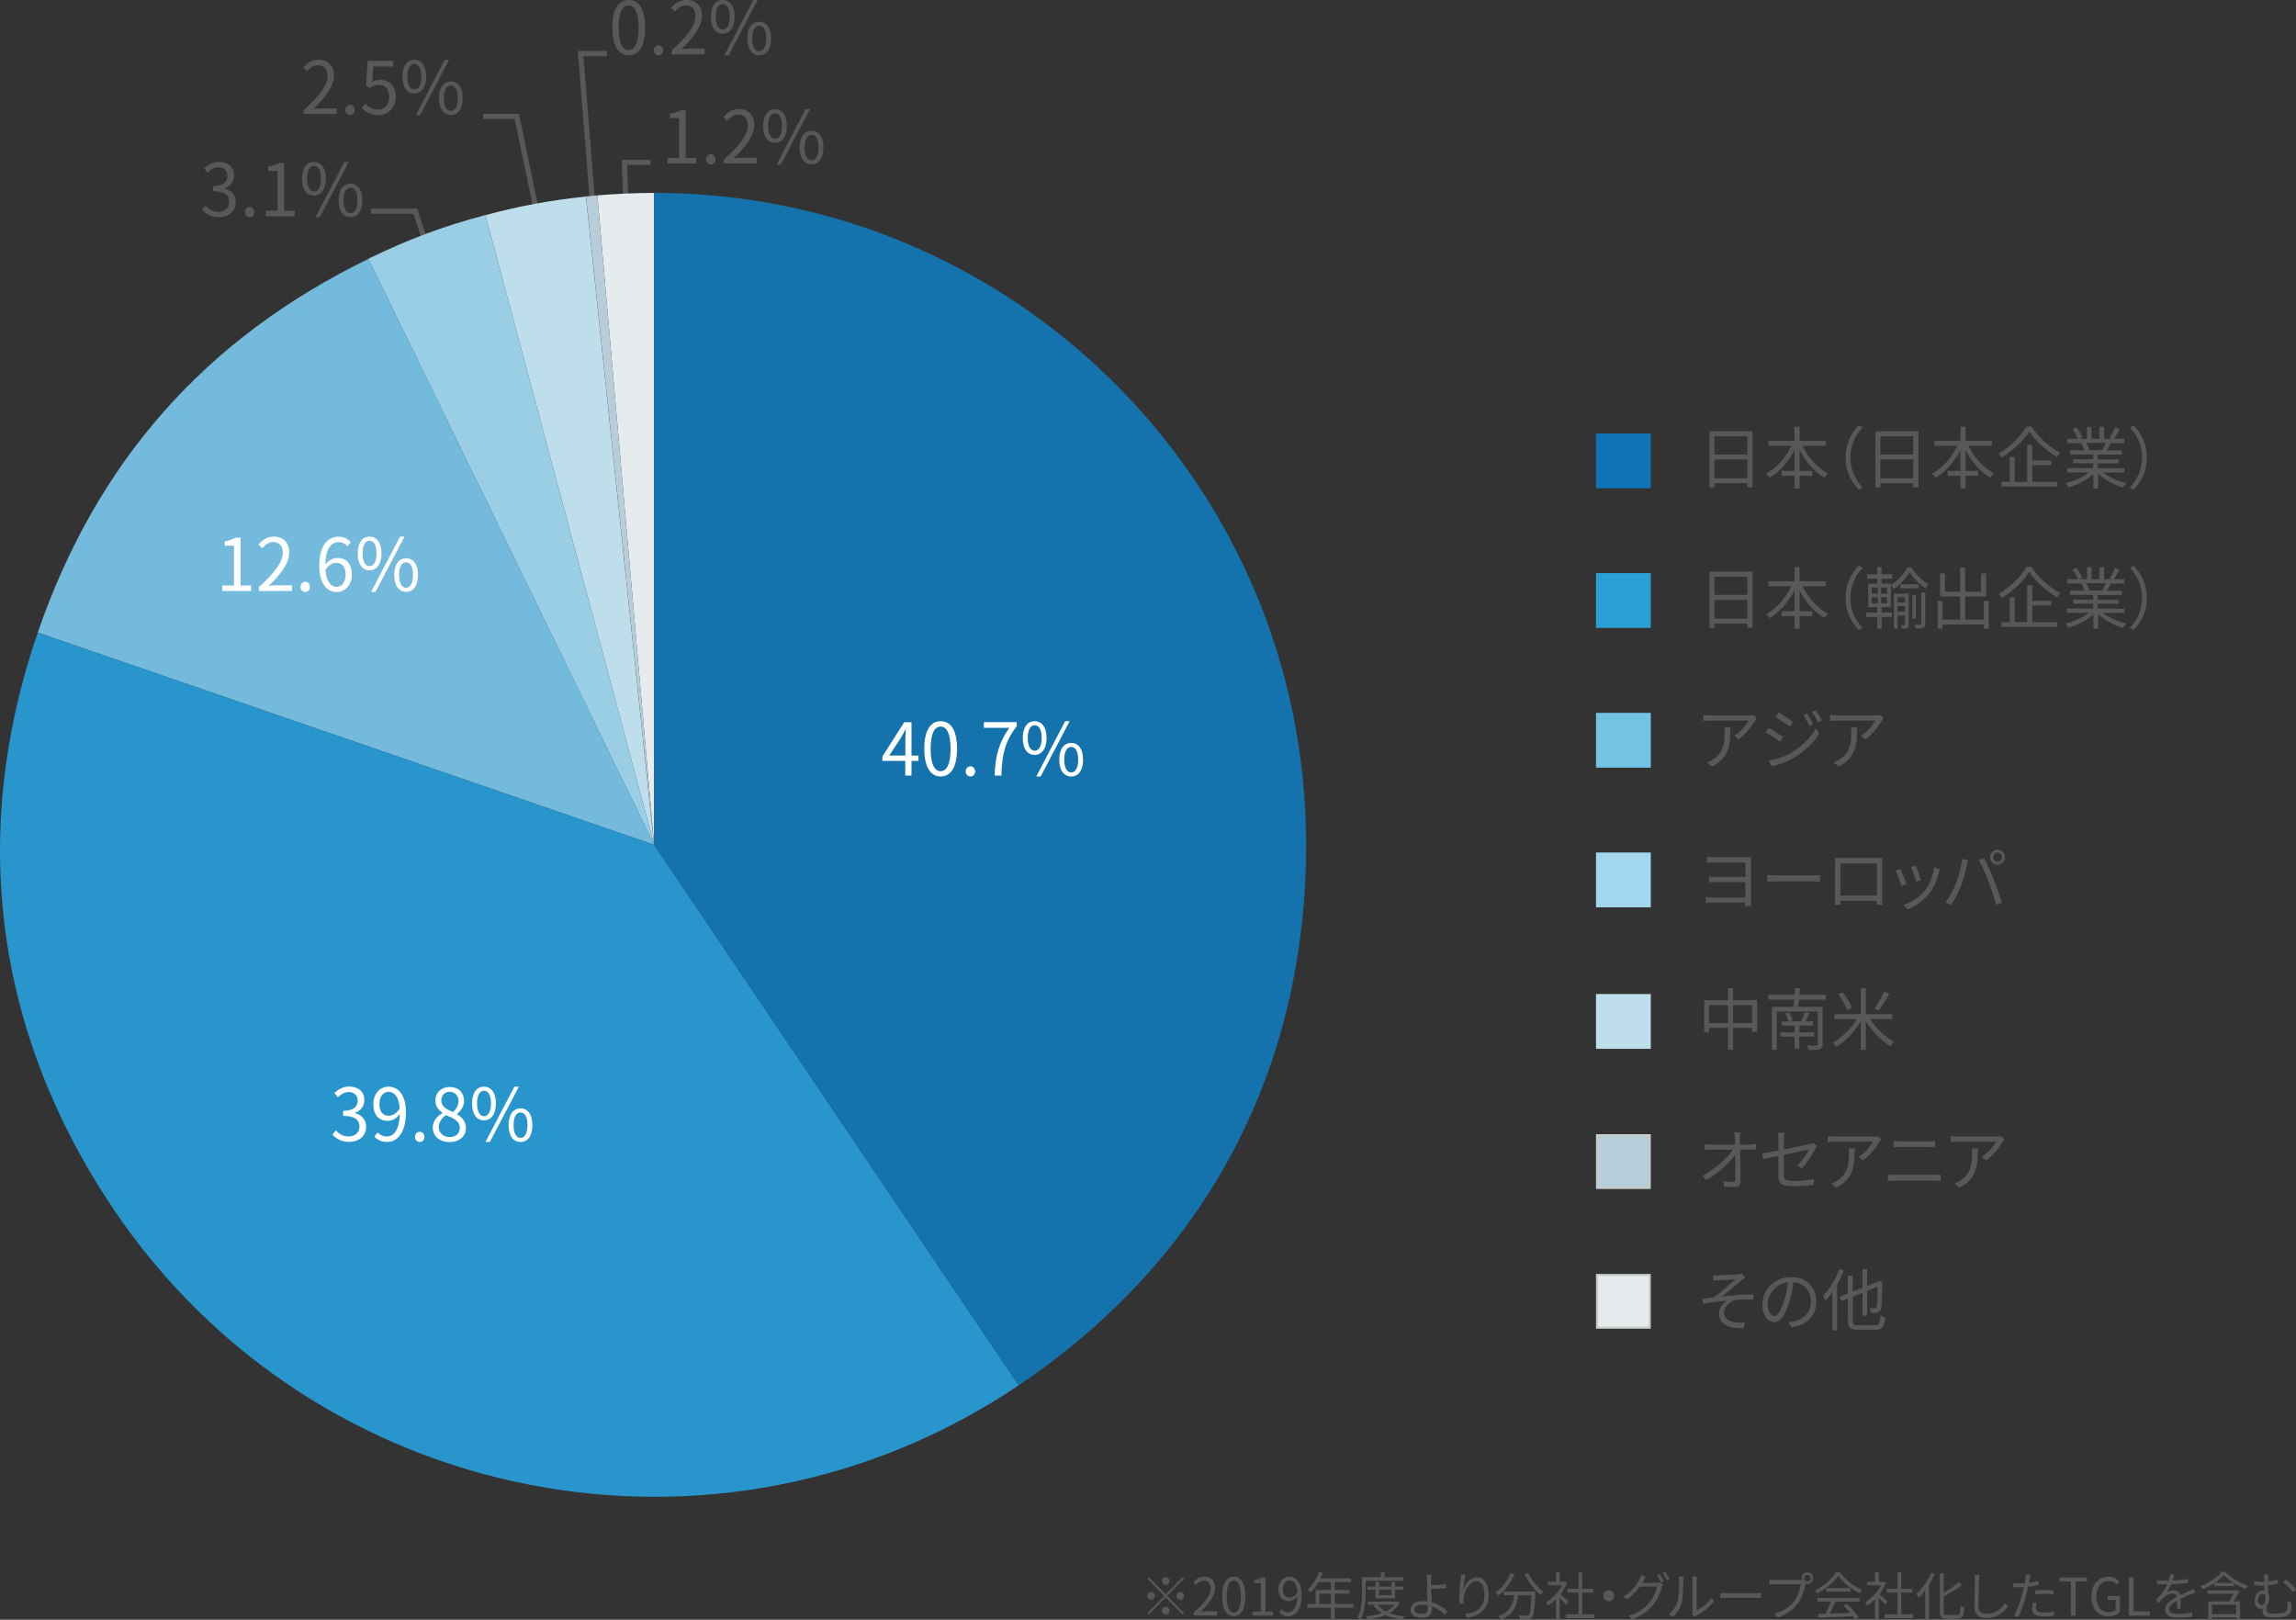 <?xml version="1.0" encoding="UTF-8"?><svg id="_レイヤー_2" xmlns="http://www.w3.org/2000/svg" viewBox="0 0 220.81 155.78"><rect x="0" y="0" width="220.81" height="155.78" fill="#333333" stroke="none"/><defs><style>.cls-1{fill:#1473ad;}.cls-2{fill:#2896cd;}.cls-3{fill:#74badc;}.cls-4{fill:#74c2e4;}.cls-5{fill:#e6ebee;}.cls-6{fill:#a2d7ed;}.cls-7{fill:#c9caca;}.cls-8{fill:#fff;}.cls-9{fill:#595757;}.cls-10{fill:#2a9fd5;}.cls-11{fill:#99cee4;}.cls-12{fill:#1073b6;}.cls-13{fill:#b7cdda;}.cls-14{fill:none;stroke:#595757;stroke-miterlimit:10;stroke-width:.5px;}.cls-15{fill:#bddeea;}</style></defs><g id="_レイヤー_1-2"><polyline class="cls-14" points="57.1 20.9 55.84 5.15 58.36 5.15"/><polyline class="cls-14" points="41.68 25.68 39.95 20.31 35.67 20.31"/><rect class="cls-12" x="153.49" y="41.69" width="5.27" height="5.27"/><rect class="cls-4" x="153.49" y="68.56" width="5.27" height="5.27"/><rect class="cls-6" x="153.49" y="81.99" width="5.27" height="5.27"/><rect class="cls-15" x="153.49" y="95.6" width="5.27" height="5.27"/><rect class="cls-10" x="153.49" y="55.12" width="5.27" height="5.27"/><rect class="cls-5" x="153.59" y="122.62" width="5.07" height="5.07"/><path class="cls-7" d="M158.56,122.72v4.87h-4.87v-4.87h4.87M158.76,122.52h-5.27v5.27h5.27v-5.27h0Z"/><rect class="cls-13" x="153.59" y="109.18" width="5.07" height="5.08"/><path class="cls-7" d="M158.56,109.28v4.87h-4.87v-4.87h4.87M158.76,109.08h-5.27v5.27h5.27v-5.27h0Z"/><path class="cls-9" d="M168.54,41.48v5.39h-.5v-.4h-3.16v.42h-.48v-5.41h4.14ZM164.88,41.96v1.75h3.16v-1.75h-3.16ZM168.04,46v-1.81h-3.16v1.81h3.16Z"/><path class="cls-9" d="M173.36,42.88c.53,1.11,1.45,2.15,2.45,2.64-.12.1-.28.29-.35.42-.96-.54-1.82-1.53-2.39-2.65v1.99h1.21v.48h-1.21v1.21h-.49v-1.21h-1.24v-.48h1.24v-1.99c-.59,1.12-1.45,2.11-2.39,2.66-.07-.12-.23-.3-.34-.39.97-.51,1.89-1.57,2.43-2.68h-2.21v-.48h2.51v-1.36h.49v1.36h2.53v.48h-2.23Z"/><path class="cls-9" d="M177.49,44c0-1.27.5-2.3,1.27-3.09l.38.2c-.73.77-1.19,1.74-1.19,2.89s.45,2.12,1.19,2.89l-.38.2c-.77-.79-1.27-1.83-1.27-3.09Z"/><path class="cls-9" d="M184.5,41.48v5.39h-.5v-.4h-3.16v.42h-.48v-5.41h4.14ZM180.84,41.96v1.75h3.16v-1.75h-3.16ZM184,46v-1.81h-3.16v1.81h3.16Z"/><path class="cls-9" d="M189.32,42.88c.53,1.11,1.45,2.15,2.45,2.64-.11.1-.28.29-.35.42-.96-.54-1.82-1.53-2.39-2.65v1.99h1.21v.48h-1.21v1.21h-.49v-1.21h-1.24v-.48h1.24v-1.99c-.59,1.12-1.45,2.11-2.39,2.66-.07-.12-.23-.3-.34-.39.97-.51,1.89-1.57,2.43-2.68h-2.21v-.48h2.51v-1.36h.49v1.36h2.53v.48h-2.23Z"/><path class="cls-9" d="M195.36,41.02c.66,1.02,1.78,2,2.78,2.52-.11.12-.23.28-.31.42-1-.59-2.1-1.58-2.68-2.46-.51.84-1.54,1.85-2.63,2.5-.06-.11-.19-.28-.3-.38,1.11-.64,2.17-1.71,2.66-2.6h.48ZM195.45,46.34h2.42v.45h-5.39v-.45h.8v-2.39h.47v2.39h1.21v-3.56h.49v1.51h1.83v.44h-1.83v1.61Z"/><path class="cls-9" d="M202.22,45.43c.58.47,1.46.85,2.28,1.03-.11.1-.25.29-.32.43-.85-.25-1.79-.73-2.4-1.33v1.42h-.46v-1.38c-.61.56-1.54,1.03-2.38,1.28-.06-.12-.2-.3-.31-.41.79-.18,1.68-.57,2.25-1.03h-2.09v-.41h2.52v-.48h-1.92v-.37h1.92v-.47h-2.24v-.4h1.39c-.06-.2-.18-.46-.31-.65l.22-.04h-1.56v-.42h1.01c-.09-.26-.31-.65-.5-.94l.4-.14c.22.29.45.7.54.96l-.33.12h.78v-1.15h.44v1.15h.76v-1.15h.45v1.15h.77l-.24-.08c.17-.27.37-.7.48-.99l.49.13c-.18.33-.38.69-.56.94h.99v.42h-1.28c-.13.25-.27.5-.4.7h1.45v.4h-2.31v.47h2v.37h-2v.48h2.56v.41h-2.12ZM200.63,42.6c.14.2.27.47.32.65l-.2.04h1.5l-.06-.02c.11-.19.24-.46.33-.68h-1.88Z"/><path class="cls-9" d="M206.47,44c0,1.27-.5,2.3-1.27,3.09l-.38-.2c.73-.77,1.19-1.74,1.19-2.89s-.45-2.12-1.19-2.89l.38-.2c.76.79,1.27,1.83,1.27,3.09Z"/><path class="cls-9" d="M168.54,54.98v5.39h-.5v-.4h-3.16v.42h-.48v-5.41h4.14ZM164.88,55.46v1.75h3.16v-1.75h-3.16ZM168.04,59.5v-1.81h-3.16v1.81h3.16Z"/><path class="cls-9" d="M173.36,56.38c.53,1.11,1.45,2.15,2.45,2.64-.12.1-.28.29-.35.42-.96-.54-1.82-1.53-2.39-2.65v1.99h1.21v.48h-1.21v1.21h-.49v-1.21h-1.24v-.48h1.24v-1.99c-.59,1.12-1.45,2.11-2.39,2.66-.07-.12-.23-.3-.34-.39.97-.51,1.89-1.57,2.43-2.68h-2.21v-.48h2.51v-1.36h.49v1.36h2.53v.48h-2.23Z"/><path class="cls-9" d="M177.49,57.5c0-1.27.5-2.3,1.27-3.09l.38.2c-.73.77-1.19,1.74-1.19,2.89s.45,2.12,1.19,2.89l-.38.2c-.77-.79-1.27-1.83-1.27-3.09Z"/><path class="cls-9" d="M180.96,58.91h1v.43h-1v1.13h-.42v-1.13h-1.05v-.43h1.05v-.52h-.87v-2.25h.87v-.49h-.97v-.42h.97v-.7h.42v.7h1.02v.42h-1.02v.49h.89v2.25h-.89v.52ZM180.02,57.09h.57v-.58h-.57v.58ZM180.02,58.03h.57v-.59h-.57v.59ZM181.48,56.51h-.57v.58h.57v-.58ZM181.48,57.44h-.57v.59h.57v-.59ZM183.83,54.56c.4.66,1.03,1.3,1.63,1.63-.08.1-.18.29-.25.42-.59-.38-1.21-1.02-1.56-1.6-.32.57-.9,1.23-1.54,1.65-.05-.12-.16-.29-.24-.4.64-.38,1.25-1.09,1.55-1.7h.42ZM183.56,60.06c0,.17-.03.27-.13.34-.11.06-.26.06-.5.06,0-.09-.06-.25-.1-.34h.32s.06-.02.06-.06v-.86h-.72v1.26h-.35v-3.37h1.42v2.98ZM182.49,57.44v.5h.72v-.5h-.72ZM183.21,58.83v-.54h-.72v.54h.72ZM184.51,56.58h-1.75v-.39h1.75v.39ZM184.26,59.49h-.35v-2.27h.35v2.27ZM184.77,56.98h.39v3.02c0,.21-.04.32-.19.39-.15.05-.38.06-.75.06-.02-.1-.07-.26-.12-.37.26,0,.5,0,.57,0,.07,0,.1-.02.1-.09v-3.02Z"/><path class="cls-9" d="M191.27,57.79v2.67h-.48v-.39h-3.98v.4h-.47v-2.68h.47v1.8h1.7v-2.22h-1.93v-2.22h.47v1.76h1.46v-2.33h.48v2.33h1.53v-1.76h.49v2.22h-2.02v2.22h1.79v-1.8h.48Z"/><path class="cls-9" d="M195.36,54.52c.66,1.02,1.78,2,2.78,2.52-.11.12-.23.28-.31.42-1-.59-2.1-1.58-2.68-2.46-.51.84-1.54,1.85-2.63,2.5-.06-.11-.19-.28-.3-.38,1.11-.64,2.17-1.71,2.66-2.6h.48ZM195.45,59.84h2.42v.45h-5.39v-.45h.8v-2.39h.47v2.39h1.21v-3.56h.49v1.51h1.83v.44h-1.83v1.61Z"/><path class="cls-9" d="M202.22,58.93c.58.47,1.46.85,2.28,1.03-.11.1-.25.29-.32.43-.85-.25-1.79-.73-2.4-1.33v1.42h-.46v-1.38c-.61.56-1.54,1.03-2.38,1.28-.06-.12-.2-.3-.31-.41.79-.18,1.68-.57,2.25-1.03h-2.09v-.41h2.52v-.48h-1.92v-.37h1.92v-.47h-2.24v-.4h1.39c-.06-.2-.18-.46-.31-.65l.22-.04h-1.56v-.42h1.01c-.09-.26-.31-.65-.5-.94l.4-.14c.22.29.45.7.54.96l-.33.12h.78v-1.15h.44v1.15h.76v-1.15h.45v1.15h.77l-.24-.08c.17-.27.37-.7.48-.99l.49.13c-.18.33-.38.69-.56.94h.99v.42h-1.28c-.13.25-.27.5-.4.7h1.45v.4h-2.31v.47h2v.37h-2v.48h2.56v.41h-2.12ZM200.63,56.1c.14.2.27.47.32.65l-.2.04h1.5l-.06-.02c.11-.19.24-.46.33-.68h-1.88Z"/><path class="cls-9" d="M206.47,57.5c0,1.27-.5,2.3-1.27,3.09l-.38-.2c.73-.77,1.19-1.74,1.19-2.89s-.45-2.12-1.19-2.89l.38-.2c.76.79,1.27,1.83,1.27,3.09Z"/><path class="cls-9" d="M168.96,69.08c-.04.06-.13.16-.17.23-.25.44-.86,1.28-1.59,1.79l-.42-.34c.59-.35,1.19-1.05,1.39-1.46h-3.63c-.24,0-.47.01-.73.04v-.58c.22.03.49.05.73.05h3.66c.12,0,.35-.02.45-.04l.31.3ZM166.42,69.94c0,1.76-.15,2.95-1.78,3.78l-.47-.39c.17-.06.39-.16.57-.29.99-.62,1.13-1.55,1.13-2.63,0-.16,0-.3-.03-.47h.57Z"/><path class="cls-9" d="M171.49,70.87l-.29.46c-.32-.23-1.01-.69-1.4-.89l.29-.44c.38.21,1.12.68,1.4.88ZM172.23,72.42c1.06-.62,1.9-1.47,2.42-2.39l.31.54c-.55.87-1.43,1.71-2.46,2.32-.64.38-1.52.68-2.11.8l-.29-.53c.7-.12,1.49-.38,2.14-.75ZM172.44,69.44l-.3.45c-.31-.24-1-.71-1.37-.93l.29-.44c.38.21,1.11.71,1.38.92ZM174.37,69.63l-.36.17c-.16-.34-.37-.73-.58-1.02l.35-.16c.16.23.45.7.59,1.01ZM175.22,69.31l-.36.17c-.17-.34-.4-.71-.61-1.01l.36-.16c.17.23.45.7.61.99Z"/><path class="cls-9" d="M181.15,69.08c-.04.06-.13.16-.17.23-.25.44-.86,1.28-1.59,1.79l-.42-.34c.59-.35,1.19-1.05,1.39-1.46h-3.63c-.24,0-.47.01-.73.04v-.58c.22.03.49.05.73.05h3.66c.12,0,.35-.02.45-.04l.31.3ZM178.6,69.94c0,1.76-.15,2.95-1.78,3.78l-.47-.39c.17-.06.39-.16.57-.29.99-.62,1.13-1.55,1.13-2.63,0-.16,0-.3-.03-.47h.57Z"/><path class="cls-9" d="M167.84,87.14c0-.08,0-.2,0-.33h-3.14c-.26,0-.52.01-.64.03v-.55c.13.01.36.03.64.03h3.15v-1.48h-2.81c-.27,0-.55,0-.7,0v-.53c.16.02.43.03.69.03h2.83v-1.39h-2.9c-.2,0-.66.01-.8.02v-.55c.15.02.59.03.8.03h2.98c.18,0,.34,0,.45-.01,0,.09,0,.23,0,.39v3.93c0,.14,0,.28.01.39h-.54Z"/><path class="cls-9" d="M169.96,84.16c.19.01.53.03.89.03h3.5c.32,0,.55-.02.69-.03v.64c-.13,0-.4-.03-.68-.03h-3.5c-.35,0-.69.01-.89.03v-.64Z"/><path class="cls-9" d="M181.02,86.23c0,.21,0,.71.01.78h-.55s0-.2,0-.37h-3.48c0,.17,0,.32.01.37h-.55c0-.08.02-.56.02-.79v-3.2c0-.15,0-.35-.01-.51.25,0,.42.01.57.01h3.42c.14,0,.37,0,.56-.01-.01.16-.01.34-.01.51v3.2ZM177.01,83.05v3.09h3.49v-3.09h-3.49Z"/><path class="cls-9" d="M183.35,85.02l-.48.18c-.1-.34-.44-1.23-.57-1.46l.47-.19c.13.28.46,1.13.58,1.47ZM186.56,83.59c-.04.14-.07.24-.1.33-.17.71-.45,1.41-.91,1.99-.59.76-1.36,1.27-2.08,1.55l-.42-.44c.74-.21,1.55-.71,2.07-1.38.45-.56.78-1.39.88-2.22l.55.18ZM184.75,84.63l-.47.17c-.07-.29-.36-1.12-.5-1.41l.46-.16c.11.26.42,1.12.5,1.4Z"/><path class="cls-9" d="M188.71,82.61l.57.12c-.04.14-.09.33-.12.47-.09.4-.31,1.37-.58,2.03-.24.6-.58,1.27-.94,1.79l-.54-.23c.4-.54.76-1.22.98-1.77.27-.67.54-1.66.62-2.4ZM190.3,82.72l.52-.18c.25.47.66,1.37.93,2.05.26.64.6,1.64.77,2.22l-.57.19c-.16-.66-.45-1.54-.72-2.23-.25-.67-.64-1.57-.92-2.05ZM192.1,81.71c.4,0,.72.33.72.73s-.33.73-.72.73-.71-.33-.71-.73.32-.73.71-.73ZM192.1,82.87c.24,0,.43-.2.43-.43s-.19-.44-.43-.44-.41.2-.41.44.18.43.41.43Z"/><path class="cls-9" d="M168.99,96.19v3.04h-.49v-.37h-1.83v2.11h-.49v-2.11h-1.82v.4h-.47v-3.07h2.29v-1.16h.49v1.16h2.32ZM166.18,98.39v-1.72h-1.82v1.72h1.82ZM168.5,98.39v-1.72h-1.83v1.72h1.83Z"/><path class="cls-9" d="M173.02,96.14c-.03.24-.07.48-.1.69h2.37v3.58c0,.29-.07.42-.27.49-.2.08-.57.08-1.08.08-.03-.13-.11-.31-.17-.44.4.02.79.02.9.01.11,0,.15-.04.15-.14v-3.13h-3.95v3.69h-.47v-4.14h2.07c.03-.2.06-.44.08-.69h-2.5v-.46h2.54c.02-.23.04-.46.04-.66l.51.06c-.02.19-.04.4-.07.6h2.54v.46h-2.6ZM173.04,99.7v1.14h-.45v-1.14h-1.37v-.4h1.37v-.66h-1.24v-.4h.67c-.06-.21-.2-.54-.35-.77l.38-.1c.15.23.31.54.37.75l-.34.11h1.14c.13-.27.28-.64.36-.89l.43.1c-.12.27-.25.55-.37.79h.72v.4h-1.31v.66h1.42v.4h-1.42Z"/><path class="cls-9" d="M179.83,98c.57.88,1.5,1.76,2.33,2.2-.12.1-.27.29-.36.42-.84-.51-1.75-1.44-2.36-2.4v2.76h-.49v-2.74c-.59.99-1.49,1.91-2.34,2.44-.08-.12-.24-.3-.34-.4.84-.46,1.76-1.36,2.3-2.27h-2.16v-.47h2.54v-2.48h.49v2.48h2.55v.47h-2.17ZM177.65,97.13c-.14-.4-.5-1.05-.87-1.52l.43-.18c.36.46.75,1.08.9,1.49l-.46.21ZM181.71,95.57c-.31.55-.71,1.2-1.03,1.61l-.41-.19c.32-.43.71-1.12.93-1.62l.51.21Z"/><path class="cls-9" d="M168.34,110.06c.17,0,.41-.02.54-.04v.55c-.15,0-.37-.01-.52-.01h-1.01c.02.97.04,2.27.04,3.08,0,.34-.2.52-.58.52-.33,0-.71-.01-1.02-.04l-.04-.53c.31.05.66.08.9.08.19,0,.24-.08.24-.26,0-.52,0-1.49-.02-2.36-.53.77-1.65,1.82-2.79,2.44l-.36-.42c1.29-.64,2.42-1.72,2.93-2.5h-2.11c-.21,0-.39,0-.59.02v-.55c.18.03.39.04.59.04h2.32c0-.26-.01-.48-.02-.63-.01-.15-.02-.36-.06-.54h.59c-.03.18-.04.36-.04.54v.63h1.01Z"/><path class="cls-9" d="M172.83,112.11c.48-.44.94-1.16,1.13-1.55-.11.03-1.28.27-2.41.5v1.93c0,.45.16.59.92.59s1.35-.06,1.99-.19l-.03.56c-.57.08-1.21.13-2,.13-1.19,0-1.4-.31-1.4-.96v-1.96c-.64.13-1.21.25-1.47.31l-.1-.54c.29-.04.89-.15,1.57-.28v-1.11c0-.2-.01-.41-.04-.6h.61c-.03.19-.04.41-.04.6v1.01c1.08-.21,2.2-.45,2.47-.51.14-.03.26-.07.34-.12l.38.3c-.04.06-.11.18-.16.26-.29.54-.79,1.35-1.3,1.89l-.45-.27Z"/><path class="cls-9" d="M180.92,109.58c-.04.06-.13.16-.17.23-.25.44-.86,1.28-1.59,1.79l-.42-.34c.59-.35,1.19-1.05,1.39-1.46h-3.63c-.24,0-.47.01-.73.04v-.58c.22.03.49.05.73.05h3.66c.12,0,.35-.02.45-.04l.31.3ZM178.37,110.44c0,1.76-.15,2.95-1.78,3.78l-.47-.39c.17-.06.39-.16.57-.29.99-.62,1.13-1.55,1.13-2.63,0-.16,0-.3-.03-.47h.57Z"/><path class="cls-9" d="M181.56,112.96c.22.02.44.03.67.03h3.82c.19,0,.4,0,.58-.03v.62c-.19-.02-.41-.03-.58-.03h-3.82c-.23,0-.45.02-.67.03v-.62ZM182.11,109.74c.2.02.42.03.62.03h2.74c.23,0,.45-.01.63-.03v.59c-.18-.01-.42-.02-.63-.02h-2.73c-.22,0-.43,0-.63.02v-.59Z"/><path class="cls-9" d="M192.76,109.58c-.04.06-.13.16-.17.23-.25.44-.86,1.28-1.59,1.79l-.42-.34c.59-.35,1.19-1.05,1.39-1.46h-3.63c-.24,0-.47.01-.73.04v-.58c.22.03.49.05.73.05h3.66c.12,0,.35-.02.45-.04l.31.3ZM190.21,110.44c0,1.76-.15,2.95-1.78,3.78l-.47-.39c.17-.06.39-.16.57-.29.99-.62,1.13-1.55,1.13-2.63,0-.16,0-.3-.03-.47h.57Z"/><path class="cls-9" d="M165.24,122.65c.27,0,1.58-.05,1.94-.1.15-.01.27-.04.34-.06l.33.38c-.09.05-.25.16-.34.24-.47.4-1.38,1.17-1.89,1.58.96-.1,2.09-.2,3-.2v.49c-.62-.03-1.22-.03-1.6.03-.61.09-1.21.62-1.21,1.22,0,.64.51.86,1.08.94.37.05.68.05.91.03l-.1.53c-1.54.06-2.38-.43-2.38-1.42,0-.55.41-1.02.73-1.21-.68.06-1.52.16-2.27.29l-.04-.49c.34-.03.77-.09,1.08-.13.69-.48,1.68-1.37,2.09-1.74-.28.02-1.38.08-1.65.1-.16.01-.35.03-.48.04l-.03-.53c.15.02.31.03.5.02Z"/><path class="cls-9" d="M172.02,127.16c.2-.01.39-.05.54-.08.81-.18,1.6-.79,1.6-1.9,0-.98-.61-1.78-1.68-1.87-.08.6-.2,1.25-.38,1.85-.39,1.32-.89,2-1.48,2s-1.13-.66-1.13-1.72c0-1.4,1.22-2.62,2.77-2.62s2.42,1.07,2.42,2.37-.87,2.26-2.38,2.46l-.29-.49ZM171.6,125.05c.16-.53.28-1.14.35-1.73-1.21.16-1.95,1.21-1.95,2.08,0,.81.37,1.17.64,1.17s.63-.43.96-1.52Z"/><path class="cls-9" d="M177.32,122.19c-.18.47-.4.93-.64,1.37v4.39h-.47v-3.65c-.2.29-.42.56-.63.79-.05-.11-.18-.35-.27-.46.62-.62,1.22-1.59,1.58-2.58l.43.14ZM180.35,127.45c.39,0,.45-.17.51-.94.11.08.3.17.44.2-.08.89-.23,1.18-.93,1.18h-1.67c-.75,0-.98-.18-.98-.89v-2.11l-.62.25-.19-.42.8-.32v-1.71h.47v1.52l.93-.37v-1.78h.45v1.61l1-.39.06-.05.08-.07.33.14-.02.08c0,1.17-.02,2.11-.08,2.38-.05.3-.18.42-.38.47-.17.04-.45.05-.64.04-.01-.14-.06-.34-.11-.46.17.01.4.01.48.01.12,0,.18-.03.22-.2.05-.18.06-.86.07-1.87l-1,.4v2.38h-.45v-2.2l-.93.38v2.29c0,.37.08.46.53.46h1.63Z"/><polyline class="cls-14" points="52.16 22.99 49.7 11.2 46.45 11.2"/><polyline class="cls-14" points="60.24 20.79 60.05 15.61 62.57 15.61"/><path class="cls-5" d="M62.91,81.25l-5.46-62.46c1.62-.14,3.84-.24,5.46-.24v62.7Z"/><path class="cls-13" d="M62.91,81.25l-6.55-62.36c.24-.03.85-.08,1.09-.1l5.46,62.46Z"/><path class="cls-15" d="M62.91,81.25l-16.23-60.56c3.31-.89,6.26-1.43,9.67-1.79l6.55,62.36Z"/><path class="cls-11" d="M62.91,81.25l-27.49-56.36c3.83-1.87,7.14-3.11,11.26-4.21l16.23,60.56Z"/><path class="cls-3" d="M62.91,81.25L3.63,60.84c5.67-16.47,16.14-28.31,31.8-35.94l27.49,56.36Z"/><path class="cls-2" d="M62.91,81.25l35.06,51.98c-28.71,19.36-67.68,11.79-87.04-16.92C-.49,99.37-3.02,80.15,3.63,60.84l59.29,20.41Z"/><path class="cls-1" d="M62.91,81.25V18.55c34.63,0,62.7,28.07,62.7,62.7,0,21.68-9.67,39.86-27.64,51.98l-35.06-51.98Z"/><path class="cls-8" d="M88.33,73.18h-.67v1.41h-.6v-1.41h-2.2v-.42l2.1-3.3h.7v3.21h.67v.51ZM87.07,72.66v-1.58c0-.25.03-.67.04-.93h-.03c-.12.25-.26.5-.41.76l-1.15,1.75h1.54Z"/><path class="cls-8" d="M88.89,72.01c0-1.79.61-2.65,1.58-2.65s1.57.87,1.57,2.65-.61,2.67-1.57,2.67-1.58-.89-1.58-2.67ZM91.42,72.01c0-1.5-.39-2.13-.96-2.13s-.96.63-.96,2.13.39,2.16.96,2.16.96-.65.96-2.16Z"/><path class="cls-8" d="M92.87,74.2c0-.29.21-.5.46-.5s.45.21.45.5-.21.48-.45.48-.46-.2-.46-.48Z"/><path class="cls-8" d="M97.06,70h-2.44v-.55h3.16v.39c-1.18,1.55-1.4,2.74-1.48,4.75h-.65c.08-1.95.43-3.19,1.42-4.59Z"/><path class="cls-8" d="M98.36,70.97c0-1.03.45-1.61,1.14-1.61s1.15.58,1.15,1.61-.45,1.63-1.15,1.63-1.14-.59-1.14-1.63ZM100.18,70.97c0-.82-.28-1.22-.67-1.22s-.67.4-.67,1.22.28,1.23.67,1.23.67-.41.67-1.23ZM102.44,69.36h.43l-2.79,5.32h-.42l2.78-5.32ZM101.87,73.06c0-1.03.46-1.61,1.15-1.61s1.14.58,1.14,1.61-.45,1.62-1.14,1.62-1.15-.59-1.15-1.62ZM103.69,73.06c0-.82-.28-1.22-.67-1.22s-.67.4-.67,1.22.28,1.23.67,1.23.67-.41.67-1.23Z"/><path class="cls-8" d="M31.97,109.13l.32-.42c.3.32.68.59,1.25.59s1.03-.36,1.03-.95c0-.62-.41-1.03-1.57-1.03v-.49c1.04,0,1.4-.43,1.4-.98,0-.5-.33-.81-.85-.83-.41.01-.76.22-1.05.51l-.34-.41c.38-.36.83-.62,1.41-.62.85,0,1.47.46,1.47,1.29,0,.62-.36,1.04-.9,1.24v.03c.6.14,1.07.6,1.07,1.3,0,.92-.72,1.46-1.62,1.46-.79,0-1.29-.34-1.62-.7Z"/><path class="cls-8" d="M36.33,108.91c.21.25.52.39.85.39.65,0,1.22-.55,1.27-2.14-.3.39-.74.64-1.16.64-.84,0-1.39-.55-1.39-1.62,0-.99.66-1.67,1.45-1.67.97,0,1.69.81,1.69,2.44,0,2.08-.88,2.88-1.83,2.88-.54,0-.93-.22-1.21-.53l.34-.4ZM38.44,106.63c-.07-1.06-.45-1.62-1.1-1.62-.48,0-.85.46-.85,1.16s.3,1.14.9,1.14c.34,0,.72-.2,1.05-.69Z"/><path class="cls-8" d="M39.91,109.35c0-.29.21-.5.46-.5s.45.21.45.5-.21.48-.45.48-.46-.2-.46-.48Z"/><path class="cls-8" d="M41.62,108.47c0-.69.47-1.16.93-1.41v-.04c-.37-.26-.68-.64-.68-1.18,0-.78.59-1.3,1.38-1.3.86,0,1.38.56,1.38,1.35,0,.54-.37,1-.67,1.24v.04c.44.26.85.64.85,1.34,0,.75-.63,1.33-1.58,1.33s-1.61-.57-1.61-1.37ZM44.22,108.49c0-.69-.62-.95-1.33-1.24-.41.27-.69.67-.69,1.16,0,.55.45.95,1.05.95s.97-.36.97-.87ZM44.1,105.92c0-.5-.32-.92-.86-.92-.46,0-.8.34-.8.83,0,.62.54.88,1.13,1.12.34-.31.52-.66.52-1.04Z"/><path class="cls-8" d="M45.4,106.12c0-1.03.45-1.61,1.14-1.61s1.15.58,1.15,1.61-.45,1.63-1.15,1.63-1.14-.6-1.14-1.63ZM47.22,106.12c0-.82-.28-1.22-.67-1.22s-.67.4-.67,1.22.28,1.23.67,1.23.67-.41.67-1.23ZM49.47,104.51h.43l-2.79,5.32h-.42l2.78-5.32ZM48.91,108.21c0-1.03.46-1.61,1.15-1.61s1.14.58,1.14,1.61-.45,1.62-1.14,1.62-1.15-.59-1.15-1.62ZM50.73,108.21c0-.82-.28-1.22-.67-1.22s-.67.4-.67,1.22.28,1.23.67,1.23.67-.41.67-1.23Z"/><path class="cls-8" d="M21.38,56.31h1.12v-3.83h-.89v-.41c.45-.08.77-.2,1.05-.36h.48v4.6h1.01v.53h-2.77v-.53Z"/><path class="cls-8" d="M24.89,56.46c1.58-1.41,2.31-2.43,2.31-3.31,0-.59-.3-1.02-.93-1.02-.41,0-.77.26-1.05.6l-.36-.36c.41-.46.85-.76,1.49-.76.9,0,1.47.6,1.47,1.52,0,1.02-.79,2.07-1.97,3.21.26-.02.57-.05.83-.05h1.4v.55h-3.17v-.38Z"/><path class="cls-8" d="M28.9,56.45c0-.29.21-.5.46-.5s.45.21.45.5-.21.48-.45.48-.46-.2-.46-.48Z"/><path class="cls-8" d="M33.4,52.53c-.2-.25-.5-.39-.81-.39-.69,0-1.27.54-1.3,2.14.31-.39.75-.62,1.15-.62.85,0,1.4.54,1.4,1.61,0,.99-.66,1.67-1.45,1.67-.97,0-1.69-.85-1.69-2.54,0-2.01.89-2.78,1.86-2.78.52,0,.9.22,1.18.53l-.34.4ZM33.24,55.26c0-.69-.3-1.13-.91-1.13-.32,0-.7.18-1.03.66.08,1.07.45,1.65,1.09,1.65.48,0,.85-.47.85-1.17Z"/><path class="cls-8" d="M34.4,53.22c0-1.03.45-1.61,1.14-1.61s1.15.58,1.15,1.61-.45,1.63-1.15,1.63-1.14-.6-1.14-1.63ZM36.21,53.22c0-.82-.28-1.22-.67-1.22s-.67.4-.67,1.22.28,1.23.67,1.23.67-.41.67-1.23ZM38.47,51.61h.43l-2.79,5.32h-.42l2.78-5.32ZM37.91,55.3c0-1.03.46-1.61,1.15-1.61s1.14.58,1.14,1.61-.45,1.62-1.14,1.62-1.15-.59-1.15-1.62ZM39.72,55.3c0-.82-.28-1.22-.67-1.22s-.67.4-.67,1.22.28,1.23.67,1.23.67-.41.67-1.23Z"/><path class="cls-9" d="M29.19,10.6c1.58-1.41,2.31-2.43,2.31-3.31,0-.59-.3-1.02-.93-1.02-.41,0-.77.26-1.05.59l-.36-.36c.41-.46.85-.76,1.49-.76.9,0,1.47.6,1.47,1.52,0,1.02-.79,2.07-1.97,3.21.26-.02.57-.05.83-.05h1.4v.55h-3.17v-.38Z"/><path class="cls-9" d="M33.21,10.58c0-.29.21-.5.46-.5s.45.21.45.5-.21.48-.45.48-.46-.2-.46-.48Z"/><path class="cls-9" d="M34.81,10.39l.31-.42c.29.29.65.57,1.24.57s1.07-.46,1.07-1.21-.41-1.17-1.05-1.17c-.34,0-.55.11-.84.3l-.34-.21.16-2.4h2.46v.55h-1.91l-.12,1.48c.22-.13.45-.2.75-.2.84,0,1.52.5,1.52,1.63s-.8,1.76-1.65,1.76c-.78,0-1.27-.34-1.6-.68Z"/><path class="cls-9" d="M38.7,7.36c0-1.03.45-1.61,1.14-1.61s1.15.58,1.15,1.61-.45,1.63-1.15,1.63-1.14-.59-1.14-1.63ZM40.52,7.36c0-.82-.28-1.22-.67-1.22s-.67.4-.67,1.22.28,1.23.67,1.23.67-.41.67-1.23ZM42.77,5.75h.43l-2.79,5.32h-.42l2.78-5.32ZM42.21,9.44c0-1.03.46-1.61,1.15-1.61s1.14.58,1.14,1.61-.45,1.62-1.14,1.62-1.15-.59-1.15-1.62ZM44.03,9.44c0-.82-.28-1.22-.67-1.22s-.67.4-.67,1.22.28,1.23.67,1.23.67-.41.67-1.23Z"/><path class="cls-9" d="M19.44,20.2l.32-.42c.3.32.68.59,1.25.59s1.03-.36,1.03-.95c0-.62-.41-1.03-1.57-1.03v-.49c1.04,0,1.4-.43,1.4-.98,0-.5-.33-.81-.85-.83-.41.01-.76.22-1.05.51l-.34-.41c.38-.36.83-.62,1.41-.62.85,0,1.47.46,1.47,1.29,0,.62-.36,1.04-.9,1.24v.03c.6.14,1.07.6,1.07,1.3,0,.92-.72,1.46-1.62,1.46-.79,0-1.29-.34-1.62-.7Z"/><path class="cls-9" d="M23.55,20.41c0-.29.21-.5.46-.5s.45.21.45.5-.21.48-.45.48-.46-.2-.46-.48Z"/><path class="cls-9" d="M25.57,20.27h1.12v-3.83h-.89v-.41c.45-.08.77-.2,1.05-.36h.48v4.6h1.01v.53h-2.77v-.53Z"/><path class="cls-9" d="M29.05,17.18c0-1.03.45-1.61,1.14-1.61s1.15.58,1.15,1.61-.45,1.63-1.15,1.63-1.14-.6-1.14-1.63ZM30.87,17.18c0-.82-.28-1.22-.67-1.22s-.67.4-.67,1.22.28,1.23.67,1.23.67-.41.67-1.23ZM33.12,15.57h.43l-2.79,5.32h-.42l2.78-5.32ZM32.56,19.27c0-1.03.46-1.61,1.15-1.61s1.14.58,1.14,1.61-.45,1.62-1.14,1.62-1.15-.59-1.15-1.62ZM34.38,19.27c0-.82-.28-1.22-.67-1.22s-.67.4-.67,1.22.28,1.23.67,1.23.67-.41.67-1.23Z"/><path class="cls-9" d="M64.19,15.19h1.12v-3.83h-.89v-.41c.45-.08.77-.2,1.05-.36h.48v4.6h1.01v.53h-2.77v-.53Z"/><path class="cls-9" d="M67.9,15.33c0-.29.21-.5.46-.5s.45.21.45.5-.21.48-.45.48-.46-.2-.46-.48Z"/><path class="cls-9" d="M69.61,15.35c1.58-1.41,2.31-2.43,2.31-3.31,0-.59-.3-1.02-.93-1.02-.41,0-.77.26-1.05.59l-.36-.36c.41-.46.85-.76,1.49-.76.9,0,1.47.6,1.47,1.52,0,1.02-.79,2.07-1.97,3.21.26-.02.57-.05.83-.05h1.4v.55h-3.17v-.38Z"/><path class="cls-9" d="M73.39,12.11c0-1.03.45-1.61,1.14-1.61s1.15.58,1.15,1.61-.45,1.63-1.15,1.63-1.14-.59-1.14-1.63ZM75.21,12.11c0-.82-.28-1.22-.67-1.22s-.67.4-.67,1.22.28,1.23.67,1.23.67-.41.67-1.23ZM77.47,10.5h.43l-2.79,5.32h-.42l2.78-5.32ZM76.9,14.19c0-1.03.46-1.61,1.15-1.61s1.14.58,1.14,1.61-.45,1.62-1.14,1.62-1.15-.59-1.15-1.62ZM78.72,14.19c0-.82-.28-1.22-.67-1.22s-.67.4-.67,1.22.28,1.23.67,1.23.67-.41.67-1.23Z"/><path class="cls-9" d="M58.89,2.65c0-1.79.61-2.65,1.58-2.65s1.57.87,1.57,2.65-.61,2.67-1.57,2.67-1.58-.89-1.58-2.67ZM61.42,2.65c0-1.5-.39-2.13-.96-2.13s-.96.63-.96,2.13.39,2.16.96,2.16.96-.65.96-2.16Z"/><path class="cls-9" d="M62.87,4.84c0-.29.21-.5.46-.5s.45.21.45.5-.21.48-.45.48-.46-.2-.46-.48Z"/><path class="cls-9" d="M64.58,4.85c1.58-1.41,2.31-2.43,2.31-3.31,0-.59-.3-1.02-.93-1.02-.41,0-.77.26-1.05.59l-.36-.36c.41-.46.85-.76,1.49-.76.9,0,1.47.6,1.47,1.52,0,1.02-.79,2.07-1.97,3.21.26-.02.57-.05.83-.05h1.4v.55h-3.17v-.38Z"/><path class="cls-9" d="M68.36,1.61c0-1.03.45-1.61,1.14-1.61s1.15.58,1.15,1.61-.45,1.63-1.15,1.63-1.14-.59-1.14-1.63ZM70.18,1.61c0-.82-.28-1.22-.67-1.22s-.67.4-.67,1.22.28,1.23.67,1.23.67-.41.67-1.23ZM72.44,0h.43l-2.79,5.32h-.42l2.78-5.32ZM71.87,3.7c0-1.03.46-1.61,1.15-1.61s1.14.58,1.14,1.61-.45,1.62-1.14,1.62-1.15-.59-1.15-1.62ZM73.69,3.7c0-.82-.28-1.22-.67-1.22s-.67.4-.67,1.22.28,1.23.67,1.23.67-.41.67-1.23Z"/><path class="cls-9" d="M112.11,153.33l1.62-1.65.14.15-1.62,1.65,1.62,1.65-.14.15-1.62-1.65-1.63,1.66-.14-.14,1.63-1.66-1.62-1.65.14-.15,1.62,1.65ZM111.08,153.48c0,.21-.17.38-.37.38s-.37-.17-.37-.38.17-.38.37-.38.37.17.37.38ZM112.11,152.43c-.2,0-.37-.17-.37-.38s.17-.38.37-.38.37.17.37.38-.17.38-.37.38ZM112.11,154.53c.2,0,.37.17.37.38s-.17.38-.37.38-.37-.17-.37-.38.17-.38.37-.38ZM113.14,153.48c0-.21.17-.38.37-.38s.37.17.37.38-.17.38-.37.38-.37-.17-.37-.38Z"/><path class="cls-9" d="M114.78,155.11c1.13-1.01,1.65-1.74,1.65-2.37,0-.42-.22-.73-.66-.73-.29,0-.55.18-.75.42l-.26-.26c.29-.33.6-.54,1.06-.54.64,0,1.05.43,1.05,1.09,0,.73-.57,1.48-1.41,2.29.19-.02.41-.04.59-.04h1v.4h-2.27v-.27Z"/><path class="cls-9" d="M117.53,153.53c0-1.28.44-1.89,1.12-1.89s1.12.62,1.12,1.89-.44,1.91-1.12,1.91-1.12-.64-1.12-1.91ZM119.34,153.53c0-1.07-.28-1.52-.68-1.52s-.69.45-.69,1.52.28,1.55.69,1.55.68-.46.68-1.55Z"/><path class="cls-9" d="M120.45,155h.8v-2.74h-.64v-.29c.32-.06.55-.15.75-.26h.34v3.29h.72v.38h-1.97v-.38Z"/><path class="cls-9" d="M123.27,154.78c.15.17.37.28.6.28.47,0,.87-.39.9-1.53-.22.27-.53.46-.83.46-.6,0-.99-.4-.99-1.16,0-.71.47-1.19,1.03-1.19.69,0,1.21.58,1.21,1.75,0,1.49-.63,2.06-1.31,2.06-.39,0-.66-.16-.86-.38l.25-.29ZM124.78,153.16c-.05-.76-.32-1.16-.79-1.16-.34,0-.61.33-.61.83s.22.82.64.82c.24,0,.51-.14.75-.49Z"/><path class="cls-9" d="M130.14,154.62h-1.78v1.15h-.37v-1.15h-2.27v-.36h.81v-1.34h1.46v-.76h-1.19c-.22.39-.48.73-.75.99-.07-.06-.22-.19-.31-.24.46-.41.87-1.06,1.11-1.73l.37.09c-.07.17-.15.36-.23.53h2.93v.36h-1.55v.76h1.44v.35h-1.44v.99h1.78v.36ZM127.99,154.26v-.99h-1.1v.99h1.1Z"/><path class="cls-9" d="M131.33,152.03v1.09c0,.77-.06,1.9-.48,2.65-.06-.06-.22-.17-.3-.21.4-.71.44-1.72.44-2.44v-1.43h1.8v-.49h.37v.49h1.83v.34h-3.67ZM134.63,154.14c-.22.43-.57.75-.99,1,.43.16.92.26,1.44.32-.08.07-.17.22-.21.31-.6-.08-1.15-.22-1.62-.44-.52.22-1.12.36-1.73.43-.02-.09-.1-.23-.15-.31.53-.05,1.05-.15,1.51-.32-.31-.19-.58-.43-.77-.71l.2-.08h-.76v-.31h2.84s.23.11.23.11ZM132.28,153.72v-.83h-.78v-.31h.78v-.44h.35v.44h1.19v-.44h.35v.44h.79v.31h-.79v.83h-1.89ZM132.47,154.34c.19.25.46.46.8.64.34-.17.63-.37.83-.64h-1.63ZM132.63,152.89v.53h1.19v-.53h-1.19Z"/><path class="cls-9" d="M137.64,152.86c0,.33.02.81.05,1.24.62.17,1.16.52,1.51.85l-.24.37c-.31-.32-.76-.64-1.26-.82,0,.13,0,.24,0,.33,0,.41-.25.76-.89.76s-1.16-.22-1.16-.79c0-.45.38-.82,1.22-.82.14,0,.28,0,.41.03-.02-.4-.04-.86-.04-1.15s0-.7,0-.91c0-.18-.02-.4-.04-.49h.47c-.02.11-.03.34-.04.49,0,.14,0,.31,0,.51.39,0,1-.04,1.44-.1v.38c-.42.04-1.04.07-1.44.08v.04ZM137.3,154.39c-.16-.04-.31-.05-.48-.05-.5,0-.79.17-.79.45s.27.42.74.42c.36,0,.53-.17.53-.51,0-.08,0-.19,0-.31Z"/><path class="cls-9" d="M140.96,151.44c-.1.37-.2,1.03-.23,1.38.19-.51.7-1.13,1.32-1.13.65,0,1.12.66,1.12,1.7,0,1.38-.85,1.98-2.06,2.21l-.23-.36c1.06-.17,1.88-.6,1.88-1.84,0-.78-.26-1.34-.77-1.34-.6,0-1.16.9-1.22,1.55-.02.19-.02.36,0,.61l-.38.03c-.02-.18-.05-.46-.05-.79,0-.47.09-1.2.15-1.6.02-.16.03-.31.04-.43h.43Z"/><path class="cls-9" d="M145.65,151.4c-.35.84-.92,1.59-1.54,2.06-.06-.08-.22-.22-.31-.29.62-.42,1.16-1.11,1.47-1.88l.38.11ZM147.65,153.07s0,.13,0,.18c-.07,1.54-.14,2.11-.31,2.3-.1.12-.21.16-.38.17-.16.02-.47,0-.77,0,0-.11-.05-.26-.12-.37.32.03.62.04.74.04.1,0,.16,0,.21-.07.13-.12.2-.62.26-1.89h-1.27c-.13.99-.44,1.89-1.69,2.35-.05-.1-.15-.25-.24-.33,1.15-.39,1.42-1.19,1.54-2.03h-1v-.36h3.05ZM146.96,151.28c.32.67.95,1.42,1.48,1.8-.09.08-.23.23-.3.33-.54-.45-1.16-1.25-1.52-1.99l.34-.14Z"/><path class="cls-9" d="M150.62,154.32c-.13-.14-.4-.42-.62-.64v2.07h-.36v-1.94c-.25.25-.5.46-.75.62-.04-.09-.13-.26-.19-.33.58-.35,1.2-.98,1.54-1.64h-1.37v-.34h.77v-.93h.36v.93h.49s.21.13.21.13c-.15.38-.38.75-.63,1.09.23.18.66.57.78.68l-.23.3ZM153.32,155.25v.37h-2.75v-.37h1.24v-2.08h-1.05v-.36h1.05v-1.59h.36v1.59h1.05v.36h-1.05v2.08h1.14Z"/><path class="cls-9" d="M154.72,152.95c.29,0,.52.24.52.53s-.23.53-.52.53-.52-.23-.52-.53.23-.53.52-.53Z"/><path class="cls-9" d="M159.3,152.22c.13,0,.24-.02.32-.04l.32.2c-.04.07-.09.18-.11.26-.13.51-.43,1.18-.87,1.73-.45.56-1.04,1.01-1.96,1.36l-.36-.33c.9-.27,1.52-.72,1.96-1.26.38-.46.68-1.11.78-1.56h-1.66c-.3.42-.71.87-1.25,1.23l-.34-.25c.84-.52,1.33-1.25,1.54-1.69.05-.09.12-.27.15-.4l.45.16c-.08.13-.17.3-.22.39-.03.07-.07.14-.11.21h1.33ZM159.61,151.38c.12.18.3.48.4.69l-.26.12c-.1-.2-.27-.51-.4-.69l.26-.12ZM160.15,151.17c.13.18.32.5.41.68l-.26.12c-.11-.22-.27-.5-.41-.69l.26-.12Z"/><path class="cls-9" d="M160.48,155.25c.41-.3.71-.75.86-1.23.14-.46.15-1.46.15-2.01,0-.15-.01-.26-.03-.37h.45c0,.06-.02.21-.02.36,0,.56-.02,1.63-.15,2.13-.15.54-.46,1.03-.88,1.37l-.37-.25ZM162.73,155.27c.02-.08.04-.18.04-.28v-3c0-.19-.03-.33-.03-.37h.45s-.02.18-.02.37v2.89c.45-.21,1.06-.67,1.43-1.23l.24.34c-.42.59-1.11,1.1-1.68,1.39-.07.04-.12.08-.17.12l-.26-.22Z"/><path class="cls-9" d="M165.46,153.21c.15,0,.41.02.68.02h2.69c.25,0,.42-.01.53-.02v.49c-.1,0-.3-.03-.53-.03h-2.7c-.27,0-.53,0-.68.03v-.49Z"/><path class="cls-9" d="M173.13,151.95s.1,0,.16,0c-.01-.05-.02-.11-.02-.16,0-.31.25-.57.55-.57s.55.25.55.57-.25.56-.55.56c-.06,0-.13,0-.19-.03v.06c-.12.53-.35,1.33-.74,1.85-.45.58-1.04,1.05-1.94,1.34l-.33-.38c.95-.24,1.5-.67,1.92-1.2.35-.46.58-1.15.64-1.63h-2.52c-.19,0-.36,0-.49.01v-.44c.13.02.33.03.49.03h2.46ZM174.14,151.79c0-.18-.15-.33-.32-.33s-.32.15-.32.33.14.33.32.33.32-.15.32-.33Z"/><path class="cls-9" d="M176.95,151.2c.52.74,1.37,1.39,2.14,1.71-.08.09-.17.22-.24.33-.76-.38-1.62-1.04-2.07-1.69-.4.6-1.19,1.29-2.03,1.71-.04-.08-.13-.22-.21-.3.84-.41,1.66-1.13,2.03-1.77h.37ZM174.8,153.69h4.04v.35h-2.3c-.17.37-.38.8-.58,1.15.61-.02,1.3-.04,1.99-.08-.2-.24-.43-.48-.65-.68l.31-.17c.45.4.93.94,1.15,1.31l-.33.21c-.06-.1-.13-.22-.23-.34-1.2.06-2.48.12-3.32.15l-.05-.37c.21,0,.46-.01.72-.02.19-.34.4-.8.53-1.17h-1.29v-.35ZM177.96,152.74v.34h-2.32v-.34h2.32Z"/><path class="cls-9" d="M181.3,154.32c-.13-.14-.4-.42-.62-.64v2.07h-.36v-1.94c-.25.25-.5.46-.75.62-.04-.09-.13-.26-.19-.33.58-.35,1.2-.98,1.54-1.64h-1.37v-.34h.77v-.93h.36v.93h.49s.21.13.21.13c-.15.38-.38.75-.63,1.09.23.18.66.57.78.68l-.23.3ZM184,155.25v.37h-2.75v-.37h1.24v-2.08h-1.05v-.36h1.05v-1.59h.36v1.59h1.05v.36h-1.05v2.08h1.14Z"/><path class="cls-9" d="M186.06,151.39c-.15.36-.33.71-.54,1.04v3.32h-.37v-2.79c-.21.27-.42.51-.64.71-.04-.09-.15-.29-.22-.38.56-.47,1.1-1.23,1.42-2.02l.35.12ZM188.21,155.34c.27,0,.31-.18.35-.91.09.07.24.13.35.16-.06.81-.17,1.1-.67,1.1h-1.01c-.51,0-.67-.15-.67-.7v-3.68h.37v1.86c.54-.31,1.11-.7,1.47-1.04l.26.32c-.46.38-1.12.76-1.73,1.09v1.45c0,.28.05.34.32.34h.96Z"/><path class="cls-9" d="M190.38,151.5c-.02.16-.04.33-.05.5-.02.56-.06,1.73-.06,2.47,0,.54.34.74.8.74.89,0,1.4-.51,1.75-1.03l.27.34c-.33.47-.96,1.09-2.03,1.09-.7,0-1.18-.3-1.18-1.11,0-.74.05-1.99.05-2.51,0-.18-.01-.36-.04-.5h.5Z"/><path class="cls-9" d="M196.05,152.43c-.32.08-.67.13-1.01.17-.04.22-.1.45-.15.66-.18.71-.51,1.73-.76,2.27l-.43-.14c.29-.51.63-1.52.82-2.22.04-.17.08-.34.12-.53-.16.01-.3.02-.44.02-.22,0-.39-.01-.57-.02v-.39c.22.03.39.04.57.04.16,0,.33,0,.52-.02.04-.18.06-.34.07-.44.01-.14.02-.31.01-.41l.48.04c-.03.11-.07.29-.09.4l-.07.37c.31-.04.63-.1.93-.18v.4ZM195.86,154.17c-.04.17-.07.32-.07.45,0,.23.11.46.8.46.31,0,.65-.04.95-.09v.41c-.28.04-.6.06-.95.06-.77,0-1.17-.24-1.17-.73,0-.19.03-.38.07-.58l.37.03ZM195.74,152.96c.25-.02.57-.04.89-.04.28,0,.58.01.84.04v.38c-.26-.03-.55-.06-.83-.06-.3,0-.6.02-.9.06v-.38Z"/><path class="cls-9" d="M199.16,152.1h-1.09v-.39h2.64v.39h-1.09v3.28h-.46v-3.28Z"/><path class="cls-9" d="M201.14,153.55c0-1.19.7-1.91,1.65-1.91.5,0,.83.23,1.04.46l-.25.3c-.18-.2-.41-.35-.78-.35-.72,0-1.19.57-1.19,1.49s.43,1.51,1.2,1.51c.26,0,.51-.08.65-.21v-.96h-.76v-.39h1.18v1.54c-.23.25-.63.42-1.12.42-.95,0-1.62-.71-1.62-1.9Z"/><path class="cls-9" d="M204.73,151.71h.46v3.27h1.57v.4h-2.03v-3.67Z"/><path class="cls-9" d="M209.37,154.7c.01-.19.02-.51.02-.77-.45.25-.77.5-.77.83,0,.39.38.45.88.45.38,0,.9-.04,1.33-.12v.41c-.38.04-.92.08-1.34.08-.7,0-1.26-.15-1.26-.76s.58-.96,1.14-1.26c-.05-.21-.23-.3-.44-.3-.32,0-.61.16-.84.37-.14.13-.28.32-.44.52l-.33-.26c.62-.61.94-1.12,1.12-1.51h-.2c-.21,0-.54-.01-.8-.03v-.38c.26.03.6.05.82.05.1,0,.21,0,.32,0,.07-.22.11-.45.12-.62l.4.04c-.03.14-.08.35-.15.57.5-.02,1.03-.07,1.49-.15v.37c-.49.08-1.09.12-1.62.14-.11.26-.26.53-.44.76.18-.11.46-.18.67-.18.31,0,.57.16.64.45.33-.16.63-.28.88-.4.15-.07.27-.12.4-.2l.16.38c-.12.03-.3.1-.43.15-.28.11-.62.26-.99.43,0,.29,0,.71.01.95h-.38Z"/><path class="cls-9" d="M214.02,151.18c.55.58,1.4,1.08,2.15,1.33-.08.08-.17.21-.22.31-.35-.14-.74-.33-1.1-.55v.27h-1.9v-.29c-.35.23-.74.44-1.13.6-.04-.08-.13-.22-.21-.3.83-.31,1.65-.87,2.05-1.38h.34ZM215.36,153.03c-.15.31-.35.67-.55.98h.62v1.75h-.37v-.2h-2.32v.2h-.36v-1.75h2c.14-.23.3-.5.43-.73h-2.51v-.33h2.71l.07-.02.28.1ZM215.06,154.34h-2.32v.9h2.32v-.9ZM214.79,152.23c-.35-.23-.68-.48-.91-.73-.21.24-.52.5-.87.73h1.78Z"/><path class="cls-9" d="M220.36,154.13c0,.27,0,.33,0,.54-.02.46-.19.68-.63.81-.21.05-.69.09-1.01.09-.97,0-1.12-.24-1.12-.61,0-.08,0-.17,0-.24-.04,0-.1.02-.15.02-.27,0-.63-.21-.63-.78,0-.51.32-.98.8-.98.04,0,.09,0,.13,0v-.49c-.06,0-.12,0-.17,0-.21,0-.5,0-.78-.05l-.02-.37c.29.04.53.07.77.07.06,0,.13,0,.2,0v-.25c0-.2,0-.37-.03-.47h.43c-.01.11-.03.29-.03.47v.21c.3-.03.62-.09.93-.17v.38c-.3.07-.63.12-.93.15v.75c.08.12.12.27.12.44,0,.28-.06.62-.25.84,0,.1,0,.22,0,.32,0,.27.06.38.77.38.27,0,.65-.04.83-.08.25-.08.4-.22.4-.55,0-.2,0-.36-.03-.56l.42.13ZM217.49,154.36c.28,0,.39-.35.39-.69,0-.24-.12-.38-.28-.38-.24,0-.45.26-.45.63,0,.27.16.43.34.43ZM219.84,151.92c.28.2.75.64.97.92l-.28.29c-.24-.31-.68-.74-.95-.94l.26-.27Z"/></g></svg>